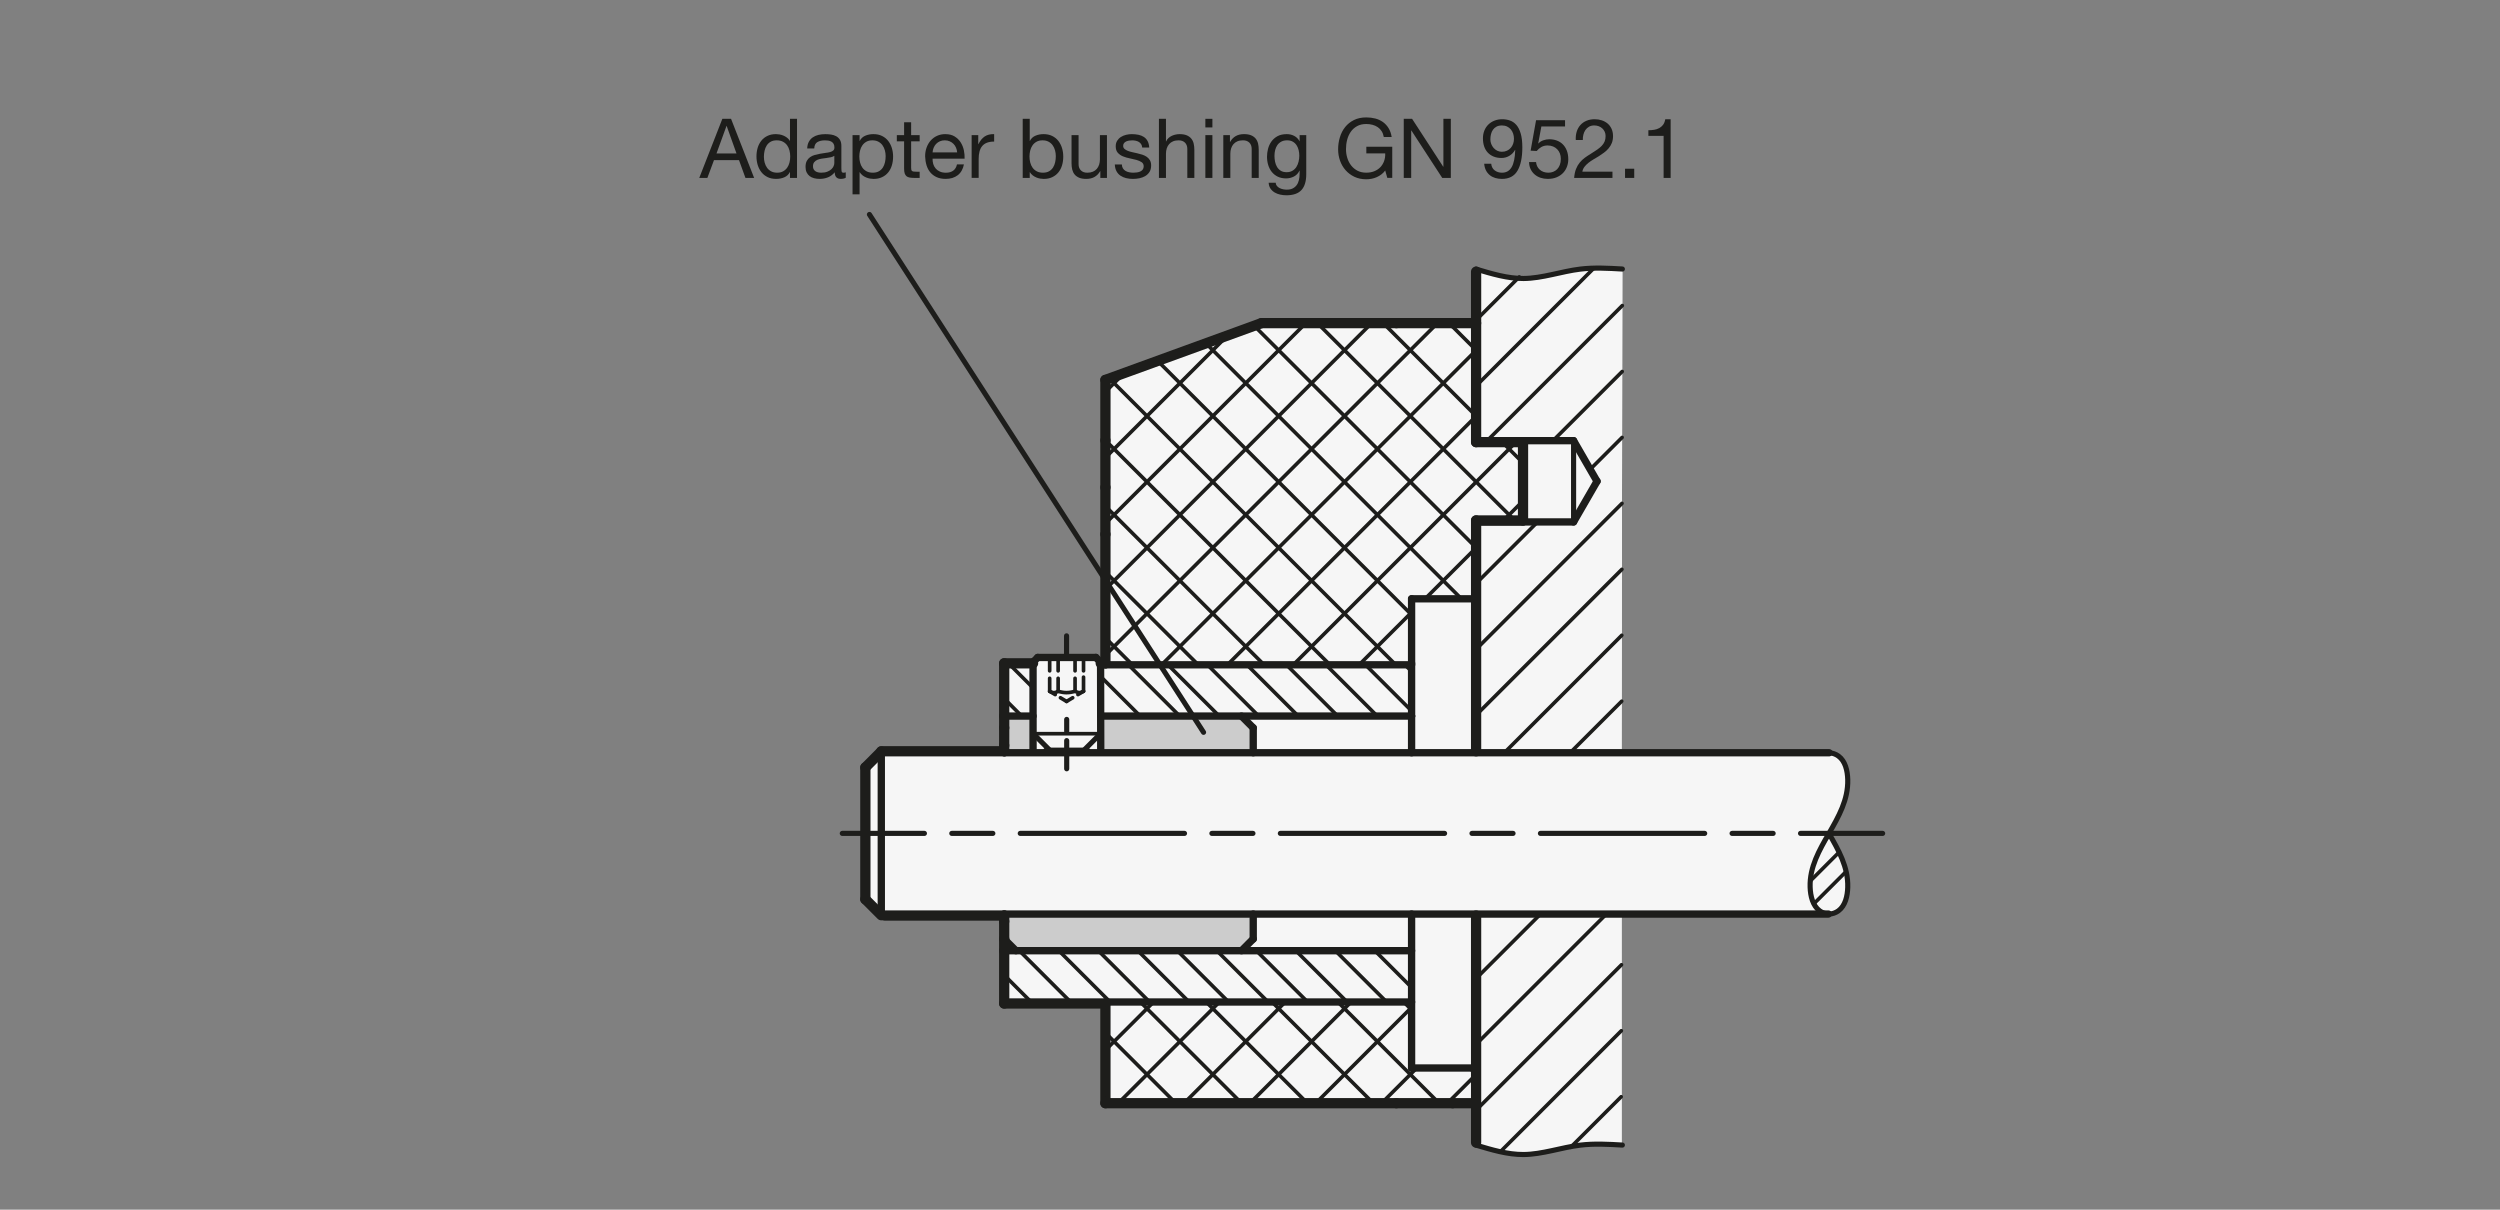 <?xml version="1.0" encoding="UTF-8"?>
<svg xmlns="http://www.w3.org/2000/svg" version="1.1" viewBox="0 0 241.654 116.929">
  <rect x="0" y="0" width="241.654" height="116.929" fill="#808080" stroke="none"/>
  <!-- Generator: Adobe Illustrator 28.6.0, SVG Export Plug-In . SVG Version: 1.2.0 Build 709)  -->
  <g>
    <g id="MD_x5F_3_x5F_FUELLUNG_x5F_WS">
      <g id="POLYLINE">
        <path d="M142.682,88.353V26.012c1.422.474,2.896.778,4.39.906,1.445-.065,2.879-.288,4.275-.666,1.803-.342,3.646-.426,5.472-.248l-.073,46.77,20.041-.022c.878.081,1.583.759,1.699,1.633.283,1.254.119,2.566-.462,3.712-.353.806-.78,1.578-1.275,2.306.589.908,1.083,1.876,1.472,2.886.403,1.048.515,2.185.324,3.291-.084.936-.82,1.68-1.755,1.773h-20.043v22.323c-2.495-.248-5.015-.015-7.422.688-2.232.434-4.542.2-6.641-.673v-22.228" fill="#fff"/>
      </g>
      <g id="LWPOLYLINE">
        <polyline points="142.682 88.495 142.682 103.235 142.682 106.636 140.415 106.636 134.972 106.636 106.852 106.636 106.852 96.998 97.067 96.998 97.067 91.896 97.067 90.762 97.067 88.495 98.462 88.495 85.188 88.495 83.647 86.928 83.647 74.187 85.188 72.62 97.067 72.62 97.067 72.054 97.067 70.353 97.067 69.219 97.067 64.117 99.857 64.119 99.856 64.006 100.309 63.55 101.928 63.55 102.746 63.55 104.382 63.55 105.201 63.55 105.945 63.55 106.399 64.003 106.399 64.117 106.852 64.117 106.852 47.109 106.852 42.573 106.852 36.723 121.933 31.235 134.972 31.235 140.415 31.235 142.682 31.235 142.682 41.723 142.682 42.738 147.218 42.738 147.218 50.308 142.682 50.308 142.682 51.361 142.682 57.88 142.682 88.353" fill="#fff"/>
      </g>
    </g>
    <g id="MD_x5F_3_x5F_FUELLUNG_x5F_GR">
      <g id="LWPOLYLINE-2" data-name="LWPOLYLINE">
        <polyline points="142.682 88.495 142.682 103.235 142.682 106.636 140.415 106.636 134.972 106.636 106.852 106.636 106.852 96.998 97.067 96.998 97.067 91.896 97.067 90.762 97.067 88.495 98.462 88.495 85.188 88.495 83.647 86.928 83.647 74.187 85.188 72.62 97.067 72.62 97.067 72.054 97.067 70.353 97.067 69.219 97.067 64.117 99.857 64.119 99.856 64.006 100.309 63.55 101.928 63.55 102.746 63.55 104.382 63.55 105.201 63.55 105.945 63.55 106.399 64.003 106.399 64.117 106.852 64.117 106.852 47.109 106.852 42.573 106.852 36.723 121.933 31.235 134.972 31.235 140.415 31.235 142.682 31.235 142.682 41.723 142.682 42.738 147.218 42.738 147.218 50.308 142.682 50.308 142.682 51.361 142.682 57.88 142.682 88.353" fill="#f6f6f6"/>
      </g>
      <g id="POLYLINE-2" data-name="POLYLINE">
        <path d="M142.682,88.353V26.012c1.422.474,2.896.778,4.39.906,1.445-.065,2.879-.288,4.275-.666,1.803-.342,3.646-.426,5.472-.248l-.073,46.77,20.041-.022c.878.081,1.583.759,1.699,1.633.283,1.254.119,2.566-.462,3.712-.353.806-.78,1.578-1.275,2.306.589.908,1.083,1.876,1.472,2.886.403,1.048.515,2.185.324,3.291-.084.936-.82,1.68-1.755,1.773h-20.043v22.323c-2.495-.248-5.015-.015-7.422.688-2.232.434-4.542.2-6.641-.673v-22.228" fill="#f6f6f6"/>
      </g>
    </g>
    <g id="MD_x5F_6_x5F_COLOR_x5F_K027">
      <g id="LWPOLYLINE-3" data-name="LWPOLYLINE">
        <polyline points="99.856 69.219 97.067 69.219 97.067 70.353 97.067 72.054 97.067 72.62 100.446 72.62 99.856 72.62 99.856 69.219" fill="#ccc"/>
      </g>
      <g id="LWPOLYLINE-4" data-name="LWPOLYLINE">
        <polyline points="120.005 69.219 121.139 70.353 121.139 72.054 120.572 72.62 106.399 72.62 106.399 69.219 120.005 69.219" fill="#ccc"/>
      </g>
      <g id="LWPOLYLINE-5" data-name="LWPOLYLINE">
        <polyline points="97.067 90.762 97.07 88.495 120.572 88.495 121.139 89.061 121.139 90.762 120.005 91.896 99.596 91.896 98.201 91.896 97.067 90.762" fill="#ccc"/>
      </g>
    </g>
    <g id="MD_x5F_1_x5F_070">
      <g id="LINE">
        <line x1="85.188" y1="72.62" x2="97.067" y2="72.62" fill="none" stroke="#1d1d1b" stroke-linecap="round" stroke-linejoin="round" stroke-width=".992"/>
      </g>
      <g id="LINE-2" data-name="LINE">
        <line x1="97.067" y1="88.495" x2="85.509" y2="88.495" fill="none" stroke="#1d1d1b" stroke-linecap="round" stroke-linejoin="round" stroke-width=".992"/>
      </g>
      <g id="LINE-3" data-name="LINE">
        <line x1="142.682" y1="42.738" x2="142.682" y2="26.26" fill="none" stroke="#1d1d1b" stroke-linecap="round" stroke-linejoin="round" stroke-width=".992"/>
      </g>
      <g id="LINE-4" data-name="LINE">
        <line x1="97.067" y1="89.061" x2="97.067" y2="88.495" fill="none" stroke="#1d1d1b" stroke-linecap="round" stroke-linejoin="round" stroke-width=".992"/>
      </g>
      <g id="LINE-5" data-name="LINE">
        <line x1="97.067" y1="72.62" x2="97.067" y2="72.054" fill="none" stroke="#1d1d1b" stroke-linecap="round" stroke-linejoin="round" stroke-width=".992"/>
      </g>
      <g id="LINE-6" data-name="LINE">
        <line x1="97.067" y1="72.054" x2="97.067" y2="70.353" fill="none" stroke="#1d1d1b" stroke-linecap="round" stroke-linejoin="round" stroke-width=".992"/>
      </g>
      <g id="LINE-7" data-name="LINE">
        <line x1="97.067" y1="90.762" x2="97.067" y2="89.061" fill="none" stroke="#1d1d1b" stroke-linecap="round" stroke-linejoin="round" stroke-width=".992"/>
      </g>
      <g id="LINE-8" data-name="LINE">
        <line x1="140.415" y1="31.235" x2="142.682" y2="31.235" fill="none" stroke="#1d1d1b" stroke-linecap="round" stroke-linejoin="round" stroke-width=".992"/>
      </g>
      <g id="LINE-9" data-name="LINE">
        <line x1="142.682" y1="106.636" x2="140.415" y2="106.636" fill="none" stroke="#1d1d1b" stroke-linecap="round" stroke-linejoin="round" stroke-width=".992"/>
      </g>
      <g id="LINE-10" data-name="LINE">
        <line x1="142.682" y1="50.308" x2="142.682" y2="72.62" fill="none" stroke="#1d1d1b" stroke-linecap="round" stroke-linejoin="round" stroke-width=".992"/>
      </g>
      <g id="LINE-11" data-name="LINE">
        <line x1="142.682" y1="88.495" x2="142.682" y2="110.443" fill="none" stroke="#1d1d1b" stroke-linecap="round" stroke-linejoin="round" stroke-width=".992"/>
      </g>
      <g id="LINE-12" data-name="LINE">
        <line x1="99.857" y1="64.119" x2="97.067" y2="64.119" fill="none" stroke="#1d1d1b" stroke-linecap="round" stroke-linejoin="round" stroke-width=".992"/>
      </g>
      <g id="LINE-13" data-name="LINE">
        <line x1="97.067" y1="90.762" x2="97.067" y2="91.896" fill="none" stroke="#1d1d1b" stroke-linecap="round" stroke-linejoin="round" stroke-width=".992"/>
      </g>
      <g id="LINE-14" data-name="LINE">
        <line x1="97.067" y1="69.219" x2="97.067" y2="70.353" fill="none" stroke="#1d1d1b" stroke-linecap="round" stroke-linejoin="round" stroke-width=".992"/>
      </g>
      <g id="LINE-15" data-name="LINE">
        <line x1="97.067" y1="96.998" x2="106.852" y2="96.998" fill="none" stroke="#1d1d1b" stroke-linecap="round" stroke-linejoin="round" stroke-width=".992"/>
      </g>
      <g id="LINE-16" data-name="LINE">
        <line x1="97.067" y1="64.117" x2="97.067" y2="69.219" fill="none" stroke="#1d1d1b" stroke-linecap="round" stroke-linejoin="round" stroke-width=".992"/>
      </g>
      <g id="LINE-17" data-name="LINE">
        <line x1="97.067" y1="91.896" x2="97.067" y2="96.998" fill="none" stroke="#1d1d1b" stroke-linecap="round" stroke-linejoin="round" stroke-width=".992"/>
      </g>
      <g id="LINE-18" data-name="LINE">
        <line x1="106.852" y1="51.644" x2="106.852" y2="64.117" fill="none" stroke="#1d1d1b" stroke-linecap="round" stroke-linejoin="round" stroke-width=".992"/>
      </g>
      <g id="LINE-19" data-name="LINE">
        <line x1="106.852" y1="36.723" x2="106.852" y2="42.573" fill="none" stroke="#1d1d1b" stroke-linecap="round" stroke-linejoin="round" stroke-width=".992"/>
      </g>
      <g id="LINE-20" data-name="LINE">
        <line x1="106.852" y1="36.723" x2="121.933" y2="31.235" fill="none" stroke="#1d1d1b" stroke-linecap="round" stroke-linejoin="round" stroke-width=".992"/>
      </g>
      <g id="LINE-21" data-name="LINE">
        <line x1="121.933" y1="31.235" x2="134.972" y2="31.235" fill="none" stroke="#1d1d1b" stroke-linecap="round" stroke-linejoin="round" stroke-width=".992"/>
      </g>
      <g id="LINE-22" data-name="LINE">
        <line x1="134.972" y1="106.636" x2="106.852" y2="106.636" fill="none" stroke="#1d1d1b" stroke-linecap="round" stroke-linejoin="round" stroke-width=".992"/>
      </g>
      <g id="LINE-23" data-name="LINE">
        <line x1="106.852" y1="96.998" x2="106.852" y2="106.636" fill="none" stroke="#1d1d1b" stroke-linecap="round" stroke-linejoin="round" stroke-width=".992"/>
      </g>
      <g id="LINE-24" data-name="LINE">
        <line x1="106.852" y1="47.109" x2="106.852" y2="51.644" fill="none" stroke="#1d1d1b" stroke-linecap="round" stroke-linejoin="round" stroke-width=".992"/>
      </g>
      <g id="LINE-25" data-name="LINE">
        <line x1="106.852" y1="42.573" x2="106.852" y2="47.109" fill="none" stroke="#1d1d1b" stroke-linecap="round" stroke-linejoin="round" stroke-width=".992"/>
      </g>
      <g id="LINE-26" data-name="LINE">
        <line x1="142.682" y1="42.738" x2="147.218" y2="42.738" fill="none" stroke="#1d1d1b" stroke-linecap="round" stroke-linejoin="round" stroke-width=".992"/>
      </g>
      <g id="LINE-27" data-name="LINE">
        <line x1="147.218" y1="50.308" x2="147.218" y2="42.738" fill="none" stroke="#1d1d1b" stroke-linecap="round" stroke-linejoin="round" stroke-width=".992"/>
      </g>
      <g id="LINE-28" data-name="LINE">
        <line x1="147.218" y1="50.308" x2="142.682" y2="50.308" fill="none" stroke="#1d1d1b" stroke-linecap="round" stroke-linejoin="round" stroke-width=".992"/>
      </g>
      <g id="LINE-29" data-name="LINE">
        <line x1="134.972" y1="31.235" x2="140.415" y2="31.235" fill="none" stroke="#1d1d1b" stroke-linecap="round" stroke-linejoin="round" stroke-width=".992"/>
      </g>
      <g id="LINE-30" data-name="LINE">
        <line x1="140.415" y1="106.636" x2="134.972" y2="106.636" fill="none" stroke="#1d1d1b" stroke-linecap="round" stroke-linejoin="round" stroke-width=".992"/>
      </g>
      <g id="LINE-31" data-name="LINE">
        <line x1="106.852" y1="64.117" x2="106.399" y2="64.117" fill="none" stroke="#1d1d1b" stroke-linecap="round" stroke-linejoin="round" stroke-width=".992"/>
      </g>
      <g id="LINE-32" data-name="LINE">
        <line x1="83.647" y1="74.187" x2="83.647" y2="86.928" fill="none" stroke="#1d1d1b" stroke-linecap="round" stroke-linejoin="round" stroke-width=".992"/>
      </g>
      <g id="LINE-33" data-name="LINE">
        <line x1="85.188" y1="72.64" x2="83.647" y2="74.182" fill="none" stroke="#1d1d1b" stroke-linecap="round" stroke-linejoin="round" stroke-width=".992"/>
      </g>
      <g id="LINE-34" data-name="LINE">
        <line x1="85.188" y1="88.466" x2="83.647" y2="86.924" fill="none" stroke="#1d1d1b" stroke-linecap="round" stroke-linejoin="round" stroke-width=".992"/>
      </g>
    </g>
    <g id="MD_x5F_1_x5F_050">
      <g id="LINE-35" data-name="LINE">
        <line x1="97.106" y1="72.762" x2="176.799" y2="72.762" fill="none" stroke="#1d1d1b" stroke-linecap="round" stroke-linejoin="round" stroke-width=".709"/>
      </g>
      <g id="LINE-36" data-name="LINE">
        <line x1="176.733" y1="88.353" x2="97.07" y2="88.353" fill="none" stroke="#1d1d1b" stroke-linecap="round" stroke-linejoin="round" stroke-width=".709"/>
      </g>
      <g id="LINE-37" data-name="LINE">
        <line x1="121.139" y1="70.353" x2="120.005" y2="69.219" fill="none" stroke="#1d1d1b" stroke-linecap="round" stroke-linejoin="round" stroke-width=".709"/>
      </g>
      <g id="LINE-38" data-name="LINE">
        <line x1="121.139" y1="70.353" x2="121.139" y2="72.762" fill="none" stroke="#1d1d1b" stroke-linecap="round" stroke-linejoin="round" stroke-width=".709"/>
      </g>
      <g id="LINE-39" data-name="LINE">
        <line x1="120.005" y1="91.896" x2="121.139" y2="90.762" fill="none" stroke="#1d1d1b" stroke-linecap="round" stroke-linejoin="round" stroke-width=".709"/>
      </g>
      <g id="LINE-40" data-name="LINE">
        <line x1="97.067" y1="90.762" x2="98.201" y2="91.896" fill="none" stroke="#1d1d1b" stroke-linecap="round" stroke-linejoin="round" stroke-width=".709"/>
      </g>
      <g id="LINE-41" data-name="LINE">
        <line x1="121.139" y1="88.353" x2="121.139" y2="90.762" fill="none" stroke="#1d1d1b" stroke-linecap="round" stroke-linejoin="round" stroke-width=".709"/>
      </g>
      <g id="LINE-42" data-name="LINE">
        <line x1="142.682" y1="57.88" x2="136.446" y2="57.88" fill="none" stroke="#1d1d1b" stroke-linecap="round" stroke-linejoin="round" stroke-width=".709"/>
      </g>
      <g id="LINE-43" data-name="LINE">
        <line x1="99.856" y1="69.219" x2="97.067" y2="69.219" fill="none" stroke="#1d1d1b" stroke-linecap="round" stroke-linejoin="round" stroke-width=".709"/>
      </g>
      <g id="LINE-44" data-name="LINE">
        <line x1="136.446" y1="69.219" x2="136.446" y2="72.762" fill="none" stroke="#1d1d1b" stroke-linecap="round" stroke-linejoin="round" stroke-width=".709"/>
      </g>
      <g id="LINE-45" data-name="LINE">
        <line x1="136.446" y1="69.219" x2="106.399" y2="69.219" fill="none" stroke="#1d1d1b" stroke-linecap="round" stroke-linejoin="round" stroke-width=".709"/>
      </g>
      <g id="LINE-46" data-name="LINE">
        <line x1="136.446" y1="88.353" x2="136.446" y2="103.235" fill="none" stroke="#1d1d1b" stroke-linecap="round" stroke-linejoin="round" stroke-width=".709"/>
      </g>
      <g id="LINE-47" data-name="LINE">
        <line x1="97.067" y1="91.896" x2="136.446" y2="91.896" fill="none" stroke="#1d1d1b" stroke-linecap="round" stroke-linejoin="round" stroke-width=".709"/>
      </g>
      <g id="LINE-48" data-name="LINE">
        <line x1="136.446" y1="64.258" x2="106.852" y2="64.258" fill="none" stroke="#1d1d1b" stroke-linecap="round" stroke-linejoin="round" stroke-width=".709"/>
      </g>
      <g id="LINE-49" data-name="LINE">
        <line x1="136.446" y1="69.219" x2="136.446" y2="64.117" fill="none" stroke="#1d1d1b" stroke-linecap="round" stroke-linejoin="round" stroke-width=".709"/>
      </g>
      <g id="LINE-50" data-name="LINE">
        <line x1="106.916" y1="96.857" x2="136.446" y2="96.857" fill="none" stroke="#1d1d1b" stroke-linecap="round" stroke-linejoin="round" stroke-width=".709"/>
      </g>
      <g id="LINE-51" data-name="LINE">
        <line x1="136.446" y1="64.117" x2="136.446" y2="57.88" fill="none" stroke="#1d1d1b" stroke-linecap="round" stroke-linejoin="round" stroke-width=".709"/>
      </g>
      <g id="LINE-52" data-name="LINE">
        <line x1="136.446" y1="103.235" x2="142.682" y2="103.235" fill="none" stroke="#1d1d1b" stroke-linecap="round" stroke-linejoin="round" stroke-width=".709"/>
      </g>
      <g id="LINE-53" data-name="LINE">
        <line x1="100.309" y1="63.55" x2="105.93" y2="63.55" fill="none" stroke="#1d1d1b" stroke-linecap="round" stroke-linejoin="round" stroke-width=".709"/>
      </g>
      <g id="LINE-54" data-name="LINE">
        <line x1="105.93" y1="63.55" x2="106.384" y2="64.003" fill="none" stroke="#1d1d1b" stroke-linecap="round" stroke-linejoin="round" stroke-width=".709"/>
      </g>
      <g id="LINE-55" data-name="LINE">
        <line x1="106.384" y1="64.003" x2="106.399" y2="72.62" fill="none" stroke="#1d1d1b" stroke-linecap="round" stroke-linejoin="round" stroke-width=".709"/>
      </g>
      <g id="LINE-56" data-name="LINE">
        <line x1="99.856" y1="72.62" x2="99.856" y2="64.002" fill="none" stroke="#1d1d1b" stroke-linecap="round" stroke-linejoin="round" stroke-width=".709"/>
      </g>
      <g id="LINE-57" data-name="LINE">
        <line x1="101.151" y1="72.62" x2="105.068" y2="72.62" fill="none" stroke="#1d1d1b" stroke-linecap="round" stroke-linejoin="round" stroke-width=".709"/>
      </g>
      <g id="LINE-58" data-name="LINE">
        <line x1="100.309" y1="63.55" x2="99.855" y2="64.003" fill="none" stroke="#1d1d1b" stroke-linecap="round" stroke-linejoin="round" stroke-width=".709"/>
      </g>
      <g id="LINE-59" data-name="LINE">
        <line x1="152.105" y1="50.449" x2="142.681" y2="50.449" fill="none" stroke="#1d1d1b" stroke-linecap="round" stroke-linejoin="round" stroke-width=".709"/>
      </g>
      <g id="LINE-60" data-name="LINE">
        <line x1="154.372" y1="46.522" x2="152.105" y2="50.449" fill="none" stroke="#1d1d1b" stroke-linecap="round" stroke-linejoin="round" stroke-width=".709"/>
      </g>
      <g id="LINE-61" data-name="LINE">
        <line x1="152.105" y1="42.595" x2="154.372" y2="46.522" fill="none" stroke="#1d1d1b" stroke-linecap="round" stroke-linejoin="round" stroke-width=".709"/>
      </g>
      <g id="LINE-62" data-name="LINE">
        <line x1="142.681" y1="42.595" x2="152.105" y2="42.595" fill="none" stroke="#1d1d1b" stroke-linecap="round" stroke-linejoin="round" stroke-width=".709"/>
      </g>
      <g id="LINE-63" data-name="LINE">
        <line x1="85.188" y1="72.62" x2="85.188" y2="88.495" fill="none" stroke="#1d1d1b" stroke-linecap="round" stroke-linejoin="round" stroke-width=".709"/>
      </g>
    </g>
    <g id="MD_x5F_2_x5F_SCHRAFFUR">
      <g id="HATCH">
        <line x1="176.499" y1="81.099" x2="176.88" y2="80.718" fill="none" stroke="#1d1d1b" stroke-linecap="round" stroke-linejoin="round" stroke-width=".354"/>
        <line x1="174.99" y1="85.154" x2="177.763" y2="82.381" fill="none" stroke="#1d1d1b" stroke-linecap="round" stroke-linejoin="round" stroke-width=".354"/>
        <line x1="175.333" y1="87.356" x2="178.442" y2="84.248" fill="none" stroke="#1d1d1b" stroke-linecap="round" stroke-linejoin="round" stroke-width=".354"/>
        <line x1="176.872" y1="88.363" x2="176.887" y2="88.348" fill="none" stroke="#1d1d1b" stroke-linecap="round" stroke-linejoin="round" stroke-width=".354"/>
      </g>
      <g id="HATCH-2" data-name="HATCH">
        <path d="M136.446,69.219v-4.961h-30.047v4.961h30.047ZM134.972,96.857l1.474.142v-5.102h-39.379v5.102l9.331-.142h28.573Z" fill="none" fill-rule="evenodd"/>
        <path d="M99.773,96.957l-2.705-2.705M103.534,96.9l-5.004-5.004M107.309,96.857l-4.961-4.961M111.127,96.857l-4.961-4.961M114.946,96.857l-4.961-4.961M118.764,96.857l-4.961-4.961M122.582,96.857l-4.961-4.961M126.401,96.857l-4.961-4.961M130.219,96.857l-4.961-4.961M134.038,96.857l-4.961-4.961M106.4,69.219h0M136.446,95.447l-3.551-3.551M110.218,69.219l-3.819-3.819M114.037,69.219l-4.961-4.961M117.855,69.219l-4.961-4.961M121.673,69.219l-4.961-4.961M125.492,69.219l-4.961-4.961M129.31,69.219l-4.961-4.961M133.128,69.219l-4.961-4.961M136.446,68.718l-4.46-4.46M136.446,64.9l-.641-.641" fill="none" stroke="#1d1d1b" stroke-linecap="round" stroke-linejoin="round" stroke-width=".354"/>
      </g>
      <g id="HATCH-3" data-name="HATCH">
        <polygon points="99.856 64.117 97.067 64.117 97.067 69.219 99.856 69.219 99.856 64.117 99.856 64.117" fill="none" fill-rule="evenodd"/>
        <path d="M98.763,69.219l-1.696-1.696M99.856,66.494l-2.377-2.377" fill="none" stroke="#1d1d1b" stroke-linecap="round" stroke-linejoin="round" stroke-width=".354"/>
      </g>
      <g id="HATCH-4" data-name="HATCH">
        <path d="M134.972,31.235h-13.039l-15.08,5.489v27.535h28.12V31.235h0ZM147.218,42.738h-4.535v-11.504h-7.71v32.882h1.474v-6.236h6.236v-7.572h4.535v-7.57h0ZM136.446,96.857h-29.594v9.78h35.83v-3.402h-6.236v-6.378h0Z" fill="none" fill-rule="evenodd"/>
        <path d="M106.852,37.872l1.805-1.805M106.852,44.236l11.811-11.811M106.852,50.599l19.365-19.365M106.852,56.963l25.729-25.729M106.852,63.327l28.12-28.12M134.972,35.208l3.973-3.973M112.285,64.258l22.687-22.687M118.649,64.258l16.323-16.323M134.972,41.572l7.71-7.71M134.972,47.936l7.71-7.71M125.013,64.258l9.959-9.959M134.972,54.3l11.561-11.561M131.377,64.258l3.595-3.595M134.972,60.664l1.474-1.474M137.755,57.88l4.927-4.927M145.328,50.308l1.89-1.89M106.852,101.511l4.654-4.654M108.091,106.636l9.78-9.78M114.455,106.636l9.78-9.78M120.819,106.636l9.78-9.78M127.183,106.636l9.263-9.263M133.547,106.636l3.402-3.402M139.911,106.636l2.771-2.771M107.285,106.636l-.433-.433M113.649,106.636l-6.797-6.797M120.013,106.636l-9.78-9.78M126.377,106.636l-9.78-9.78M132.741,106.636l-9.78-9.78M139.105,106.636l-9.78-9.78M142.682,103.849l-.615-.615M136.446,97.613l-.756-.756M109.455,64.258l-2.603-2.603M115.819,64.258l-8.967-8.967M122.183,64.258l-15.331-15.331M128.547,64.258l-21.695-21.695M134.911,64.258l-27.675-27.675M136.446,59.429l-1.474-1.474M134.972,57.955l-23.07-23.07M141.261,57.88l-6.289-6.289M134.972,51.591l-18.404-18.404M142.682,52.938l-7.71-7.71M134.972,45.227l-13.738-13.738M146.417,50.308l-11.445-11.445M134.972,38.864l-7.629-7.629M147.218,44.745l-2.007-2.007M142.682,40.21l-7.71-7.71M134.972,32.5l-1.265-1.265M142.682,33.846l-2.611-2.611" fill="none" stroke="#1d1d1b" stroke-linecap="round" stroke-linejoin="round" stroke-width=".354"/>
      </g>
      <g id="HATCH-5" data-name="HATCH">
        <path d="M142.682,110.691c2.288.937,4.813,1.132,7.217.555,2.209-.615,4.513-.809,6.794-.57l.052-22.323h-14.063v22.338h0ZM142.682,72.749l14.063.013.073-46.758c-1.659-.156-3.331-.105-4.978.151-1.082.23-2.167.449-3.254.657-2.003.175-4.02-.098-5.904-.799v16.583h9.423s2.267,3.927,2.267,3.927l-2.267,3.927h-9.423v22.3h0Z" fill="none" fill-rule="evenodd"/>
        <path d="M142.682,30.942l4.172-4.172M142.682,37.305l11.354-11.354M143.756,42.595l13.057-13.057M150.12,42.595l6.683-6.683M142.682,56.397l5.948-5.948M153.708,45.371l3.085-3.085M142.682,62.761l14.101-14.101M142.682,69.125l14.091-14.091M145.42,72.751l11.343-11.343M151.778,72.758l4.976-4.976M142.682,94.581l6.228-6.228M142.682,100.945l12.592-12.592M142.682,107.309l14.052-14.052M144.989,111.366l11.73-11.73M151.818,110.901l4.886-4.886" fill="none" stroke="#1d1d1b" stroke-linecap="round" stroke-linejoin="round" stroke-width=".354"/>
      </g>
    </g>
    <g id="MD_x5F_2_x5F_MITTELLINIE">
      <g id="LINE-64" data-name="LINE">
        <path d="M181.981,80.805h-7.939c-.137,0-.248-.111-.248-.248s.111-.248.248-.248h7.939c.137,0,.248.111.248.248s-.111.248-.248.248ZM171.395,80.805h-3.97c-.137,0-.248-.111-.248-.248s.111-.248.248-.248h3.97c.137,0,.248.111.248.248s-.111.248-.248.248ZM164.779,80.805h-15.879c-.137,0-.248-.111-.248-.248s.111-.248.248-.248h15.879c.137,0,.248.111.248.248s-.111.248-.248.248ZM146.254,80.805h-3.97c-.137,0-.248-.111-.248-.248s.111-.248.248-.248h3.97c.137,0,.248.111.248.248s-.111.248-.248.248ZM139.637,80.805h-15.878c-.137,0-.248-.111-.248-.248s.111-.248.248-.248h15.878c.137,0,.248.111.248.248s-.111.248-.248.248ZM121.113,80.805h-3.97c-.137,0-.248-.111-.248-.248s.111-.248.248-.248h3.97c.137,0,.248.111.248.248s-.111.248-.248.248ZM114.497,80.805h-15.879c-.137,0-.248-.111-.248-.248s.111-.248.248-.248h15.879c.137,0,.248.111.248.248s-.111.248-.248.248ZM95.971,80.805h-3.969c-.137,0-.248-.111-.248-.248s.111-.248.248-.248h3.969c.137,0,.248.111.248.248s-.111.248-.248.248ZM89.356,80.805h-7.939c-.137,0-.248-.111-.248-.248s.111-.248.248-.248h7.939c.137,0,.248.111.248.248s-.111.248-.248.248Z" fill="#1d1d1b"/>
      </g>
      <g id="LINE-65" data-name="LINE">
        <path d="M103.109,70.948c-.137,0-.248-.111-.248-.248v-1.162c0-.137.111-.248.248-.248s.248.111.248.248v1.162c0,.137-.111.248-.248.248Z" fill="#1d1d1b"/>
      </g>
      <g id="LINE-66" data-name="LINE">
        <path d="M103.109,74.562c-.137,0-.248-.111-.248-.248v-2.726c0-.137.111-.248.248-.248s.248.111.248.248v2.726c0,.137-.111.248-.248.248Z" fill="#1d1d1b"/>
      </g>
      <g id="LINE-67" data-name="LINE">
        <path d="M103.094,63.798h0c-.137,0-.248-.111-.248-.248l.002-2.089c0-.137.111-.248.248-.248h0c.137,0,.248.111.248.248l-.002,2.089c0,.137-.111.248-.248.248Z" fill="#1d1d1b"/>
      </g>
    </g>
    <g id="MD_x5F_1_x5F_035">
      <g id="SPLINE">
        <path d="M176.788,72.77c.323,0,.656.121.918.312.664.484.879,1.416.9,2.285.046,1.946-.882,3.568-1.818,5.194s-1.879,3.255-1.818,5.194c.027.868.256,1.798.918,2.285.256.188.577.311.9.312.328.002.658-.121.918-.312.66-.486.878-1.417.9-2.285.05-1.944-.884-3.569-1.818-5.194" fill="none" stroke="#1d1d1b" stroke-linecap="round" stroke-linejoin="round" stroke-width=".496"/>
      </g>
      <g id="LINE-68" data-name="LINE">
        <line x1="104.673" y1="72.62" x2="106.373" y2="70.92" fill="none" stroke="#1d1d1b" stroke-linecap="round" stroke-linejoin="round" stroke-width=".496"/>
      </g>
      <g id="LINE-69" data-name="LINE">
        <line x1="99.872" y1="70.92" x2="101.573" y2="72.62" fill="none" stroke="#1d1d1b" stroke-linecap="round" stroke-linejoin="round" stroke-width=".496"/>
      </g>
      <g id="LINE-70" data-name="LINE">
        <line x1="152.105" y1="50.449" x2="152.105" y2="42.595" fill="none" stroke="#1d1d1b" stroke-linecap="round" stroke-linejoin="round" stroke-width=".496"/>
      </g>
      <g id="SPLINE-2" data-name="SPLINE">
        <path d="M142.682,26.012c1.528.458,3.056.917,4.586.907,1.82-.011,3.642-.684,5.485-.907,1.348-.163,2.707-.086,4.066-.008" fill="none" stroke="#1d1d1b" stroke-linecap="round" stroke-linejoin="round" stroke-width=".496"/>
      </g>
      <g id="SPLINE-3" data-name="SPLINE">
        <path d="M142.682,110.691c1.528.458,3.056.917,4.586.907,1.82-.011,3.642-.684,5.485-.907,1.348-.163,2.707-.086,4.066-.008" fill="none" stroke="#1d1d1b" stroke-linecap="round" stroke-linejoin="round" stroke-width=".496"/>
      </g>
    </g>
    <g id="MD_x5F_2_x5F_BEMASSUNG">
      <g id="LINE-71" data-name="LINE">
        <line x1="116.337" y1="70.787" x2="84.041" y2="20.733" fill="#1d1d1b" stroke="#1d1d1b" stroke-linecap="round" stroke-linejoin="round" stroke-width=".496"/>
      </g>
    </g>
    <g id="MD_x5F_1_x5F_025">
      <g id="SPLINE-4" data-name="SPLINE">
        <path d="M102.281,66.819c-.053.029-.106.059-.16.081-.036.015-.072.026-.109.035-.038.009-.075.014-.113.016-.019,0-.039,0-.058,0-.032-.002-.063-.006-.095-.013s-.063-.016-.094-.027-.062-.024-.093-.039c-.032-.016-.064-.034-.096-.052" fill="none" stroke="#1d1d1b" stroke-linecap="round" stroke-linejoin="round" stroke-width=".354"/>
      </g>
      <g id="LINE-72" data-name="LINE">
        <line x1="101.462" y1="66.819" x2="101.998" y2="67.141" fill="none" stroke="#1d1d1b" stroke-linecap="round" stroke-linejoin="round" stroke-width=".354"/>
      </g>
      <g id="LINE-73" data-name="LINE">
        <line x1="102.505" y1="67.446" x2="103.099" y2="67.803" fill="none" stroke="#1d1d1b" stroke-linecap="round" stroke-linejoin="round" stroke-width=".354"/>
      </g>
      <g id="LINE-74" data-name="LINE">
        <line x1="104.735" y1="66.819" x2="104.735" y2="65.454" fill="none" stroke="#1d1d1b" stroke-linecap="round" stroke-linejoin="round" stroke-width=".354"/>
      </g>
      <g id="LINE-75" data-name="LINE">
        <line x1="104.735" y1="64.844" x2="104.735" y2="63.55" fill="none" stroke="#1d1d1b" stroke-linecap="round" stroke-linejoin="round" stroke-width=".354"/>
      </g>
      <g id="LINE-76" data-name="LINE">
        <line x1="101.462" y1="66.819" x2="101.462" y2="65.567" fill="none" stroke="#1d1d1b" stroke-linecap="round" stroke-linejoin="round" stroke-width=".354"/>
      </g>
      <g id="LINE-77" data-name="LINE">
        <line x1="101.462" y1="64.844" x2="101.462" y2="63.55" fill="none" stroke="#1d1d1b" stroke-linecap="round" stroke-linejoin="round" stroke-width=".354"/>
      </g>
      <g id="SPLINE-5" data-name="SPLINE">
        <path d="M102.281,66.819c.039.011.077.023.116.033s.078.02.118.029c.067.015.135.029.203.039.034.005.068.01.102.014s.069.007.103.01.069.004.103.005.069.001.103,0c.037,0,.073-.002.11-.004s.073-.005.11-.009c.048-.005.096-.011.143-.019s.095-.017.142-.027.094-.021.141-.033c.048-.012.095-.026.143-.04" fill="none" stroke="#1d1d1b" stroke-linecap="round" stroke-linejoin="round" stroke-width=".354"/>
      </g>
      <g id="SPLINE-6" data-name="SPLINE">
        <path d="M103.917,66.819c.147.069.294.138.44.131.126-.006.252-.068.378-.131" fill="none" stroke="#1d1d1b" stroke-linecap="round" stroke-linejoin="round" stroke-width=".354"/>
      </g>
      <g id="LINE-78" data-name="LINE">
        <line x1="104.731" y1="66.819" x2="104.196" y2="67.141" fill="none" stroke="#1d1d1b" stroke-linecap="round" stroke-linejoin="round" stroke-width=".354"/>
      </g>
      <g id="LINE-79" data-name="LINE">
        <line x1="103.688" y1="67.446" x2="103.094" y2="67.803" fill="none" stroke="#1d1d1b" stroke-linecap="round" stroke-linejoin="round" stroke-width=".354"/>
      </g>
      <g id="LINE-80" data-name="LINE">
        <line x1="102.281" y1="66.819" x2="102.281" y2="65.567" fill="none" stroke="#1d1d1b" stroke-linecap="round" stroke-linejoin="round" stroke-width=".354"/>
      </g>
      <g id="LINE-81" data-name="LINE">
        <line x1="102.281" y1="64.844" x2="102.281" y2="63.55" fill="none" stroke="#1d1d1b" stroke-linecap="round" stroke-linejoin="round" stroke-width=".354"/>
      </g>
      <g id="LINE-82" data-name="LINE">
        <line x1="103.917" y1="66.819" x2="103.917" y2="65.567" fill="none" stroke="#1d1d1b" stroke-linecap="round" stroke-linejoin="round" stroke-width=".354"/>
      </g>
      <g id="LINE-83" data-name="LINE">
        <line x1="103.917" y1="64.844" x2="103.917" y2="63.55" fill="none" stroke="#1d1d1b" stroke-linecap="round" stroke-linejoin="round" stroke-width=".354"/>
      </g>
      <g id="LINE-84" data-name="LINE">
        <line x1="99.872" y1="70.92" x2="106.373" y2="70.919" fill="none" stroke="#1d1d1b" stroke-linecap="round" stroke-linejoin="round" stroke-width=".354"/>
      </g>
    </g>
    <g id="MD_x5F_2_x5F_TEXT_x5F_EN">
      <g id="ReduzierbuchseGN9521">
        <g>
          <path d="M69.824,11.485h.84l2.232,5.712h-.84l-.624-1.72h-2.416l-.64,1.72h-.784l2.232-5.712ZM71.192,14.837l-.952-2.664h-.016l-.968,2.664h1.936Z" fill="#1d1d1b"/>
          <path d="M77.041,17.197h-.68v-.56h-.016c-.112.229-.288.396-.528.5-.24.104-.504.155-.792.155-.32,0-.599-.059-.836-.176s-.435-.276-.592-.476c-.158-.2-.276-.431-.356-.692-.08-.261-.12-.539-.12-.832s.039-.569.116-.828c.078-.259.195-.486.352-.684s.355-.354.592-.468c.237-.115.513-.173.828-.173.102,0,.215.011.34.032.125.021.249.058.372.108.123.051.238.117.348.2.109.082.201.185.276.308h.016v-2.128h.68v5.712ZM73.84,15.165c0,.192.025.38.076.564.051.184.128.348.232.492.104.144.237.259.4.344s.354.128.572.128c.229,0,.424-.045.584-.136s.291-.21.392-.356c.101-.146.174-.313.22-.5s.068-.376.068-.568c0-.202-.024-.398-.072-.588-.048-.188-.124-.355-.228-.5-.104-.144-.239-.26-.404-.348-.166-.088-.366-.132-.6-.132s-.431.045-.588.136c-.158.091-.284.211-.38.36-.096.149-.165.319-.208.512-.042.192-.064.39-.064.592Z" fill="#1d1d1b"/>
          <path d="M81.752,17.181c-.123.074-.285.111-.488.111-.176,0-.316-.051-.42-.151-.104-.102-.156-.265-.156-.488-.187.224-.404.387-.652.488-.248.101-.516.151-.804.151-.187,0-.364-.021-.532-.063-.168-.043-.313-.111-.436-.204-.123-.094-.22-.213-.292-.36-.072-.146-.108-.324-.108-.532,0-.234.04-.426.12-.575.08-.149.185-.271.316-.364.13-.094.28-.164.448-.212s.34-.088.516-.12c.187-.037.364-.065.532-.084.168-.019.316-.045.444-.08.128-.034.229-.085.304-.152.075-.066.112-.164.112-.292,0-.148-.028-.269-.084-.359-.056-.091-.128-.16-.216-.208-.088-.048-.187-.08-.296-.097-.109-.016-.217-.023-.324-.023-.288,0-.528.055-.72.164s-.296.315-.312.62h-.68c.01-.256.064-.473.16-.648.096-.176.224-.318.384-.428.16-.109.342-.188.548-.236.205-.048.425-.072.66-.072.187,0,.372.014.556.04.184.027.351.082.5.164.149.083.27.199.36.349.09.149.136.344.136.584v2.128c0,.16.009.277.028.352.019.075.082.112.188.112.059,0,.128-.014.208-.04v.528ZM80.648,15.061c-.09.063-.204.11-.34.14-.136.029-.28.054-.432.072-.152.019-.305.04-.46.063-.155.024-.293.063-.416.116-.123.054-.223.13-.3.229-.078.099-.116.233-.116.403,0,.112.023.207.068.284.045.077.104.14.176.188.072.048.156.082.252.104.096.021.197.032.304.032.224,0,.416-.03.576-.092.16-.062.291-.139.392-.232.102-.093.176-.194.224-.304s.072-.212.072-.309v-.695Z" fill="#1d1d1b"/>
          <path d="M82.408,13.061h.68v.56h.016c.112-.229.288-.396.528-.5.24-.104.504-.156.792-.156.32,0,.599.06.836.177.237.117.435.275.592.476s.276.431.356.692c.08.261.12.538.12.832s-.039.57-.116.832c-.077.261-.195.489-.352.684s-.354.35-.592.464c-.237.115-.513.172-.828.172-.106,0-.221-.011-.344-.031-.123-.021-.246-.058-.368-.108s-.239-.117-.348-.2c-.109-.082-.201-.186-.276-.308h-.016v2.136h-.68v-5.72ZM85.608,15.093c0-.192-.025-.381-.076-.564-.051-.184-.128-.348-.232-.492-.104-.144-.238-.259-.4-.344s-.353-.128-.572-.128c-.229,0-.424.045-.584.136s-.291.209-.392.356c-.102.146-.175.313-.22.5-.045.187-.068.376-.068.567,0,.203.024.399.072.588.048.189.124.356.228.5.104.145.238.261.404.349.165.088.365.132.6.132.229,0,.424-.045.584-.136s.288-.211.384-.36c.096-.149.166-.32.208-.512.043-.192.064-.39.064-.592Z" fill="#1d1d1b"/>
          <path d="M88.072,13.061h.824v.6h-.824v2.568c0,.08.006.144.02.191.013.049.039.086.076.112.038.026.089.044.156.052.066.009.153.013.26.013h.312v.6h-.52c-.176,0-.327-.012-.452-.036-.125-.023-.227-.067-.304-.132s-.135-.154-.172-.272c-.038-.117-.056-.271-.056-.464v-2.632h-.704v-.6h.704v-1.24h.68v1.24Z" fill="#1d1d1b"/>
          <path d="M93.176,15.885c-.091.464-.291.814-.6,1.052s-.699.355-1.168.355c-.331,0-.617-.055-.86-.164s-.447-.26-.612-.451c-.165-.192-.289-.422-.372-.688-.083-.267-.129-.558-.14-.872,0-.31.048-.596.144-.86.096-.264.23-.491.404-.684s.379-.341.616-.448c.237-.106.497-.16.78-.16.368,0,.673.076.916.229s.438.346.584.58.248.49.304.768c.056.277.079.542.068.792h-3.096c-.005.182.016.354.064.517.048.162.125.307.232.432.106.125.242.226.408.3.166.075.36.112.584.112.288,0,.524-.066.708-.2.184-.133.305-.336.364-.607h.672ZM92.52,14.733c-.011-.16-.046-.312-.108-.456-.061-.145-.144-.269-.248-.372-.104-.104-.227-.187-.368-.248-.142-.062-.297-.092-.468-.092-.176,0-.334.03-.476.092-.141.062-.263.146-.364.252-.102.106-.182.23-.24.372s-.093.292-.104.452h2.376Z" fill="#1d1d1b"/>
          <path d="M93.92,13.061h.64v.872h.016c.165-.336.368-.584.608-.744.24-.16.544-.234.912-.225v.721c-.272,0-.504.037-.696.111-.192.075-.347.185-.464.328-.117.145-.203.32-.256.528s-.08.442-.08.704v1.84h-.68v-4.136Z" fill="#1d1d1b"/>
          <path d="M98.856,11.485h.68v2.136h.016c.112-.229.288-.396.528-.5.24-.104.504-.156.792-.156.32,0,.599.06.836.177.237.117.435.275.592.476s.276.431.356.692c.08.261.12.538.12.832s-.039.57-.116.832c-.077.261-.195.489-.352.684s-.354.35-.592.464c-.237.115-.513.172-.828.172-.106,0-.221-.011-.344-.031-.123-.021-.246-.058-.368-.108s-.239-.117-.348-.2c-.109-.082-.201-.186-.276-.308h-.016v.552h-.68v-5.712ZM102.056,15.093c0-.192-.025-.381-.076-.564-.051-.184-.128-.348-.232-.492-.104-.144-.238-.259-.4-.344s-.353-.128-.572-.128c-.229,0-.424.045-.584.136s-.291.209-.392.356c-.102.146-.175.313-.22.5-.045.187-.068.376-.068.567,0,.203.024.399.072.588.048.189.124.356.228.5.104.145.238.261.404.349.165.088.365.132.6.132.229,0,.424-.045.584-.136s.288-.211.384-.36c.096-.149.166-.32.208-.512.043-.192.064-.39.064-.592Z" fill="#1d1d1b"/>
          <path d="M107,17.197h-.64v-.656h-.016c-.283.502-.73.752-1.344.752-.272,0-.499-.037-.68-.111-.181-.075-.328-.179-.44-.312-.112-.133-.19-.292-.236-.476-.045-.185-.068-.389-.068-.612v-2.72h.68v2.8c0,.256.075.459.224.608.149.148.354.224.616.224.208,0,.388-.032.54-.096.152-.064.279-.155.38-.272.101-.117.177-.255.228-.412.05-.157.076-.329.076-.516v-2.336h.68v4.136Z" fill="#1d1d1b"/>
          <path d="M108.44,15.893c.005.154.04.282.104.384.064.102.148.183.252.244s.221.105.352.132c.13.026.265.04.404.04.106,0,.219-.008.336-.024.117-.016.225-.045.324-.088.099-.042.18-.105.244-.188.064-.083.096-.188.096-.316,0-.176-.067-.31-.2-.399-.133-.091-.3-.164-.5-.221-.2-.056-.417-.106-.652-.151-.235-.046-.452-.109-.652-.192-.2-.083-.367-.198-.5-.348s-.2-.357-.2-.624c0-.208.047-.387.14-.536s.213-.271.36-.364c.146-.093.312-.162.496-.208.184-.045.367-.068.548-.068.229,0,.444.021.644.061.2.04.376.109.528.208.152.099.273.231.364.399s.144.378.16.629h-.68c-.011-.134-.045-.244-.104-.332-.059-.089-.133-.159-.224-.213-.091-.053-.19-.092-.3-.115-.109-.024-.22-.036-.332-.036-.102,0-.204.008-.308.023-.104.017-.199.044-.284.084-.085.04-.155.095-.208.164-.054.069-.08.155-.08.257,0,.122.041.221.124.296.083.074.188.137.316.188s.272.094.432.128c.16.035.32.071.48.108.17.037.337.083.5.136.163.054.307.124.432.212.125.088.227.199.304.332.077.134.116.299.116.496,0,.251-.052.459-.156.624s-.24.299-.408.4c-.168.101-.357.173-.568.216-.21.042-.42.063-.628.063-.235,0-.455-.025-.66-.076-.205-.05-.388-.13-.548-.239s-.288-.254-.384-.433c-.096-.179-.149-.396-.16-.651h.68Z" fill="#1d1d1b"/>
          <path d="M112.024,11.485h.68v2.184h.016c.053-.128.128-.235.224-.323.096-.089.204-.16.324-.217.12-.056.246-.097.376-.124.131-.026.257-.04.38-.04.272,0,.499.038.68.112.181.075.328.179.44.312.112.133.191.292.236.476.045.184.068.388.068.612v2.72h-.68v-2.8c0-.256-.075-.459-.224-.608-.149-.149-.355-.224-.616-.224-.208,0-.388.032-.54.096-.152.064-.279.155-.38.272-.102.117-.177.255-.228.412s-.076.329-.076.516v2.336h-.68v-5.712Z" fill="#1d1d1b"/>
          <path d="M117.192,12.317h-.68v-.832h.68v.832ZM116.512,13.061h.68v4.136h-.68v-4.136Z" fill="#1d1d1b"/>
          <path d="M118.248,13.061h.64v.655h.016c.283-.501.73-.752,1.344-.752.272,0,.499.038.68.112.181.075.328.179.44.312.111.133.19.292.236.476.045.184.067.388.067.612v2.72h-.681v-2.8c0-.256-.074-.459-.223-.608-.149-.149-.355-.224-.616-.224-.208,0-.388.032-.54.096-.152.064-.279.155-.38.272-.102.117-.177.255-.228.412s-.076.329-.076.516v2.336h-.68v-4.136Z" fill="#1d1d1b"/>
          <path d="M126.264,16.845c0,.683-.155,1.191-.465,1.527-.309.336-.795.504-1.455.504-.193,0-.389-.021-.589-.063-.2-.043-.382-.112-.544-.208-.162-.097-.297-.222-.404-.376-.106-.155-.165-.344-.176-.568h.68c.006.123.045.227.117.312.071.085.159.154.264.208.104.053.217.092.34.115.123.024.24.036.352.036.225,0,.414-.038.568-.116.154-.077.283-.184.384-.319.102-.136.175-.3.22-.492.046-.192.068-.405.068-.64v-.272h-.016c-.117.256-.295.445-.532.568-.237.122-.489.184-.756.184-.31,0-.579-.056-.808-.168-.23-.112-.422-.264-.576-.456-.155-.191-.271-.414-.349-.668-.077-.253-.116-.521-.116-.804,0-.245.032-.496.096-.752.064-.256.172-.491.32-.704.149-.213.346-.388.588-.524.243-.136.546-.204.908-.204.262,0,.502.058.721.173.219.114.389.286.512.516h.008v-.592h.641v3.784ZM124.36,16.645c.224,0,.414-.047.572-.141.156-.093.283-.216.379-.367.097-.152.167-.324.213-.517.045-.191.068-.384.068-.576,0-.181-.021-.359-.064-.536-.043-.176-.111-.334-.204-.476-.094-.142-.215-.255-.364-.34s-.33-.128-.544-.128c-.219,0-.405.041-.56.124-.155.083-.281.193-.381.332-.098.139-.17.299-.215.479-.046.182-.068.371-.068.568,0,.187.019.373.056.56.037.188.101.356.192.509.09.151.211.274.359.367.149.094.336.141.561.141Z" fill="#1d1d1b"/>
          <path d="M129.344,14.453c0-.416.057-.812.172-1.188.114-.376.285-.706.512-.988s.509-.508.848-.676.734-.252,1.188-.252c.31,0,.602.036.877.107.274.072.52.186.735.34.216.155.397.352.544.589s.247.523.301.859h-.761c-.037-.213-.106-.399-.208-.56s-.227-.291-.376-.393c-.149-.101-.318-.177-.508-.228s-.391-.076-.604-.076c-.346,0-.644.069-.892.208s-.45.321-.608.548c-.156.227-.273.485-.348.776s-.111.588-.111.892c0,.299.042.586.127.86.086.274.211.518.377.728.165.211.369.379.611.504.242.126.524.188.844.188.294,0,.557-.048.789-.145.231-.096.426-.228.584-.396.156-.168.275-.365.355-.592s.115-.471.104-.732h-1.824v-.64h2.505v3.008h-.479l-.201-.712c-.111.149-.238.277-.379.384-.143.106-.293.195-.453.264-.16.069-.324.12-.496.152-.17.032-.338.048-.504.048-.426,0-.808-.08-1.144-.239-.336-.16-.621-.374-.856-.641-.234-.267-.413-.573-.535-.92-.123-.347-.184-.707-.184-1.08Z" fill="#1d1d1b"/>
          <path d="M135.688,11.485h.807l3.009,4.632h.017v-4.632h.719v5.712h-.832l-2.983-4.584h-.017v4.584h-.719v-5.712Z" fill="#1d1d1b"/>
          <path d="M144.143,15.829c.027.277.139.491.336.641.197.148.432.224.704.224.416,0,.728-.18.937-.54.207-.36.322-.911.344-1.652l-.016-.016c-.129.24-.311.431-.545.572-.234.141-.49.212-.768.212-.288,0-.544-.047-.768-.141-.225-.093-.412-.223-.564-.388s-.267-.364-.344-.596c-.078-.232-.116-.489-.116-.772,0-.271.046-.521.136-.748.091-.227.219-.421.385-.584.164-.162.362-.289.592-.38.229-.091.479-.136.752-.136.262,0,.51.041.748.124.236.083.443.226.619.428.177.203.316.48.42.832.104.353.156.795.156,1.328,0,.981-.156,1.736-.468,2.264-.312.528-.812.792-1.5.792-.239,0-.46-.03-.659-.092-.201-.062-.375-.153-.524-.276-.149-.122-.271-.274-.364-.455-.094-.182-.15-.396-.172-.641h.68ZM145.183,14.669c.177,0,.337-.033.479-.1.145-.066.268-.157.369-.272.101-.114.178-.246.231-.396s.08-.31.08-.48c0-.176-.025-.341-.076-.496-.051-.154-.125-.292-.224-.411-.1-.12-.221-.215-.364-.284s-.312-.104-.504-.104c-.202,0-.374.038-.517.112-.141.075-.256.175-.344.3-.088.126-.152.269-.191.428-.04.16-.061.328-.061.505,0,.154.028.304.084.447.057.145.134.272.232.384.099.112.216.202.352.269.137.066.287.1.452.1Z" fill="#1d1d1b"/>
          <path d="M148.479,15.669c.012.145.047.279.108.404s.144.234.248.328.227.165.368.216c.141.051.297.076.468.076.16,0,.313-.028.46-.084s.275-.14.385-.252.195-.252.26-.42c.063-.168.096-.364.096-.588,0-.187-.031-.359-.092-.517-.062-.157-.148-.293-.26-.408-.112-.114-.247-.203-.404-.268-.158-.063-.332-.096-.524-.096-.224,0-.423.049-.596.147s-.327.229-.46.389l-.584-.032.527-2.944h2.801v.601h-2.288l-.304,1.632.016.016c.123-.139.281-.241.477-.308.193-.066.387-.101.58-.101.25,0,.487.04.711.12.225.08.419.201.584.364.166.163.297.365.393.608.096.242.144.526.144.852,0,.24-.041.474-.124.7-.082.227-.207.428-.371.604-.166.177-.373.317-.621.424-.248.107-.537.16-.867.16-.246,0-.477-.036-.692-.107-.216-.072-.407-.179-.571-.32-.166-.142-.297-.312-.393-.512s-.146-.429-.152-.685h.68Z" fill="#1d1d1b"/>
          <path d="M152.159,17.197c.027-.336.088-.623.181-.86s.212-.443.356-.62c.144-.176.305-.329.483-.46.179-.13.369-.257.572-.38.239-.149.45-.286.632-.412.182-.125.332-.252.452-.38s.21-.267.272-.416c.061-.149.092-.322.092-.52,0-.154-.029-.295-.088-.42s-.138-.233-.236-.324c-.1-.091-.215-.16-.348-.208-.134-.048-.275-.072-.424-.072-.198,0-.367.042-.509.124-.142.083-.257.191-.349.324-.09.134-.155.284-.195.452s-.057.337-.052.508h-.681c-.016-.288.014-.555.088-.8.075-.245.191-.457.349-.636s.353-.319.588-.42c.235-.102.501-.152.8-.152.246,0,.477.036.692.107.216.072.403.177.563.312s.287.307.381.512c.093.206.14.439.14.7,0,.251-.039.472-.116.664s-.18.364-.309.516c-.127.152-.273.29-.439.412-.165.123-.336.24-.512.353-.176.106-.352.212-.528.315-.176.104-.337.215-.483.332s-.272.244-.377.38c-.104.137-.172.292-.203.469h2.912v.6h-3.705Z" fill="#1d1d1b"/>
          <path d="M157.079,16.309h.889v.888h-.889v-.888Z" fill="#1d1d1b"/>
          <path d="M160.807,13.133h-1.473v-.544c.193,0,.379-.015.561-.044s.346-.084.492-.164.271-.188.372-.323c.101-.137.171-.313.208-.532h.52v5.672h-.68v-4.064Z" fill="#1d1d1b"/>
        </g>
      </g>
    </g>
  </g>
</svg>